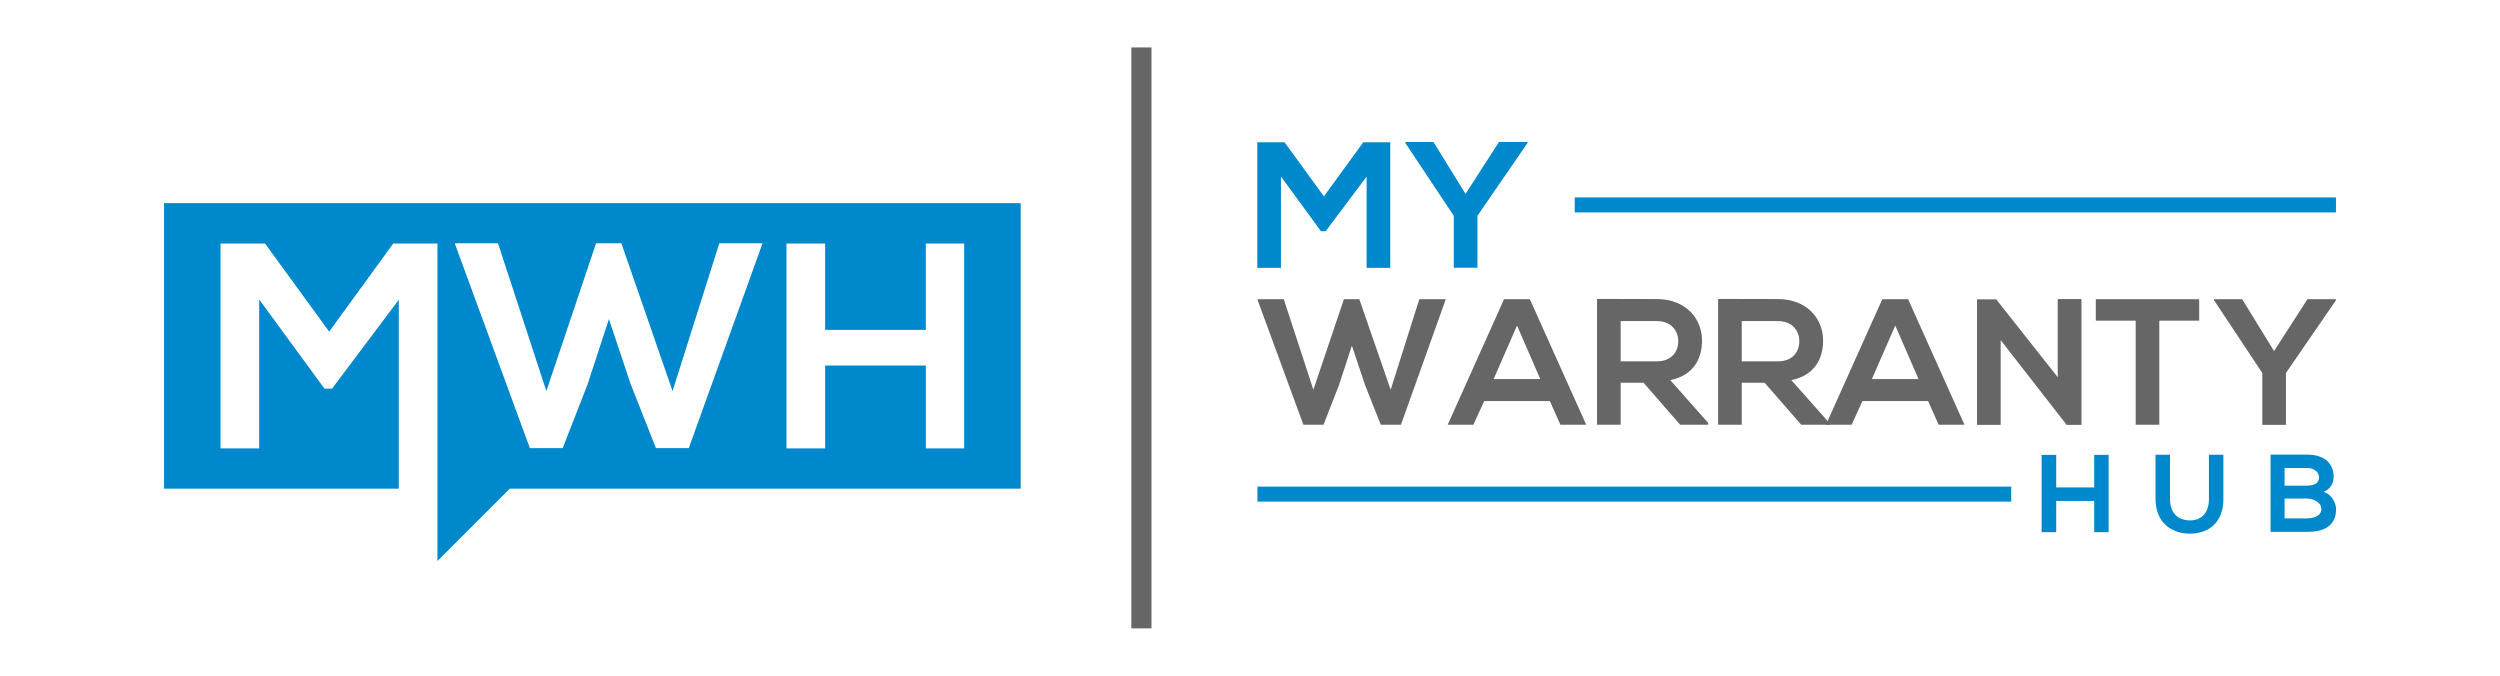 <?xml version="1.0" encoding="utf-8"?>
<!-- Generator: Adobe Illustrator 24.1.0, SVG Export Plug-In . SVG Version: 6.00 Build 0)  -->
<svg version="1.1" id="Layer_1" xmlns="http://www.w3.org/2000/svg" xmlns:xlink="http://www.w3.org/1999/xlink" x="0px" y="0px"
	 viewBox="0 0 185 50" style="enable-background:new 0 0 185 50;" xml:space="preserve">
<style type="text/css">
	.st0{fill:#0088CC;}
	.st1{fill:#666666;}
</style>
<g>
	<g>
		<path class="st0" d="M12.14,15.03v21.13h17.37V22.18l-4.94,6.58h-0.56l-4.83-6.6v11.02h-2.86V18.02h3.29l4.75,6.52l4.74-6.52h3.27
			v23.49l5.35-5.35h37.81V15.03H12.14z M50.97,33.16h-2.43l-1.88-4.76l-1.6-4.79l-1.58,4.83l-1.84,4.72h-2.43L33.65,18h3.2
			l3.58,10.94L44.11,18h1.87l3.79,10.94L53.23,18h3.2L50.97,33.16z M71.35,33.18h-2.84v-6.13h-7.45v6.13h-2.86V18.02h2.86v6.39h7.45
			v-6.39h2.84V33.18z"/>
	</g>
	<g>
		<g>
			<path class="st1" d="M103.67,31.43h-1.49l-1.16-2.92l-0.98-2.93l-0.97,2.96l-1.13,2.89h-1.49l-3.41-9.29h1.96l2.19,6.7l2.26-6.7
				h1.14l2.32,6.7l2.12-6.7h1.96L103.67,31.43z"/>
			<path class="st1" d="M114.69,29.68h-4.86l-0.8,1.75h-1.9l4.17-9.29h1.91l4.17,9.29h-1.91L114.69,29.68z M112.26,24.09l-1.73,3.96
				h3.45L112.26,24.09z"/>
			<path class="st1" d="M126.41,31.43h-2.08l-2.71-3.11h-1.69v3.11h-1.75v-9.31c1.47,0,2.95,0.01,4.42,0.01
				c2.19,0.01,3.35,1.47,3.35,3.08c0,1.27-0.58,2.56-2.35,2.92l2.81,3.17V31.43z M119.93,23.77v2.97h2.67
				c1.12,0,1.59-0.74,1.59-1.49c0-0.74-0.49-1.49-1.59-1.49H119.93z"/>
			<path class="st1" d="M135.37,31.43h-2.08l-2.71-3.11h-1.69v3.11h-1.75v-9.31c1.47,0,2.95,0.01,4.42,0.01
				c2.19,0.01,3.35,1.47,3.35,3.08c0,1.27-0.58,2.56-2.35,2.92l2.81,3.17V31.43z M128.89,23.77v2.97h2.67
				c1.12,0,1.59-0.74,1.59-1.49c0-0.74-0.49-1.49-1.59-1.49H128.89z"/>
			<path class="st1" d="M142.68,29.68h-4.86l-0.8,1.75h-1.9l4.17-9.29h1.91l4.17,9.29h-1.91L142.68,29.68z M140.25,24.09l-1.73,3.96
				h3.45L140.25,24.09z"/>
			<path class="st1" d="M152.28,22.13h1.75v9.31h-1.09v0.01l-4.89-6.28v6.27h-1.75v-9.29h1.42l4.55,5.76V22.13z"/>
			<path class="st1" d="M158.04,23.73h-2.95v-1.59c2.68,0,4.95,0,7.65,0v1.59h-2.95v7.7h-1.75V23.73z"/>
			<path class="st1" d="M168.28,25.98l2.47-3.84h2.11v0.08l-3.7,5.38v3.84h-1.75V27.6l-3.57-5.38v-0.08h2.08L168.28,25.98z"/>
		</g>
		<g>
			<g>
				<path class="st0" d="M101.13,13.07l-3.03,4.04h-0.35l-2.96-4.05v6.76h-1.75v-9.29h2.02l2.91,4l2.91-4h2v9.29h-1.75V13.07z"/>
				<path class="st0" d="M108.45,14.35l2.47-3.84h2.11v0.08l-3.7,5.38v3.84h-1.75v-3.84L104,10.59v-0.08h2.08L108.45,14.35z"/>
			</g>
			<g>
				<line class="st0" x1="172.86" y1="15.16" x2="116.53" y2="15.16"/>
				<rect x="116.53" y="14.61" class="st0" width="56.33" height="1.11"/>
			</g>
		</g>
		<g>
			<g>
				<path class="st0" d="M154.97,39.38v-2.31h-2.81v2.31h-1.08v-5.72h1.08v2.41h2.81v-2.41h1.07v5.72H154.97z"/>
				<path class="st0" d="M164.53,33.65v3.28c0,1.69-1.04,2.56-2.48,2.56c-1.37,0-2.54-0.83-2.54-2.56v-3.28h1.07v3.28
					c0,1.03,0.59,1.58,1.48,1.58c0.89,0,1.4-0.6,1.4-1.58v-3.28H164.53z"/>
				<path class="st0" d="M172.69,35.3c0,0.44-0.21,0.87-0.74,1.1c0.67,0.2,0.92,0.92,0.92,1.28c0,1.28-0.96,1.68-2.14,1.68
					c-0.91,0-1.81,0-2.71,0v-5.72c0.9,0,1.81,0,2.71,0C171.84,33.64,172.69,34.15,172.69,35.3z M169.06,35.94h1.65
					c0.68,0,0.9-0.29,0.9-0.61c0-0.26-0.21-0.7-0.9-0.7h-1.65V35.94z M169.06,38.36h1.65c0.44,0,1.07-0.15,1.07-0.69
					c0-0.52-0.63-0.78-1.07-0.78h-1.65V38.36z"/>
			</g>
			<g>
				<line class="st0" x1="93.05" y1="36.57" x2="148.82" y2="36.57"/>
				<rect x="93.05" y="36.01" class="st0" width="55.78" height="1.11"/>
			</g>
		</g>
	</g>
	<g>
		<rect x="83.72" y="3.51" class="st1" width="1.49" height="42.99"/>
	</g>
</g>
</svg>
